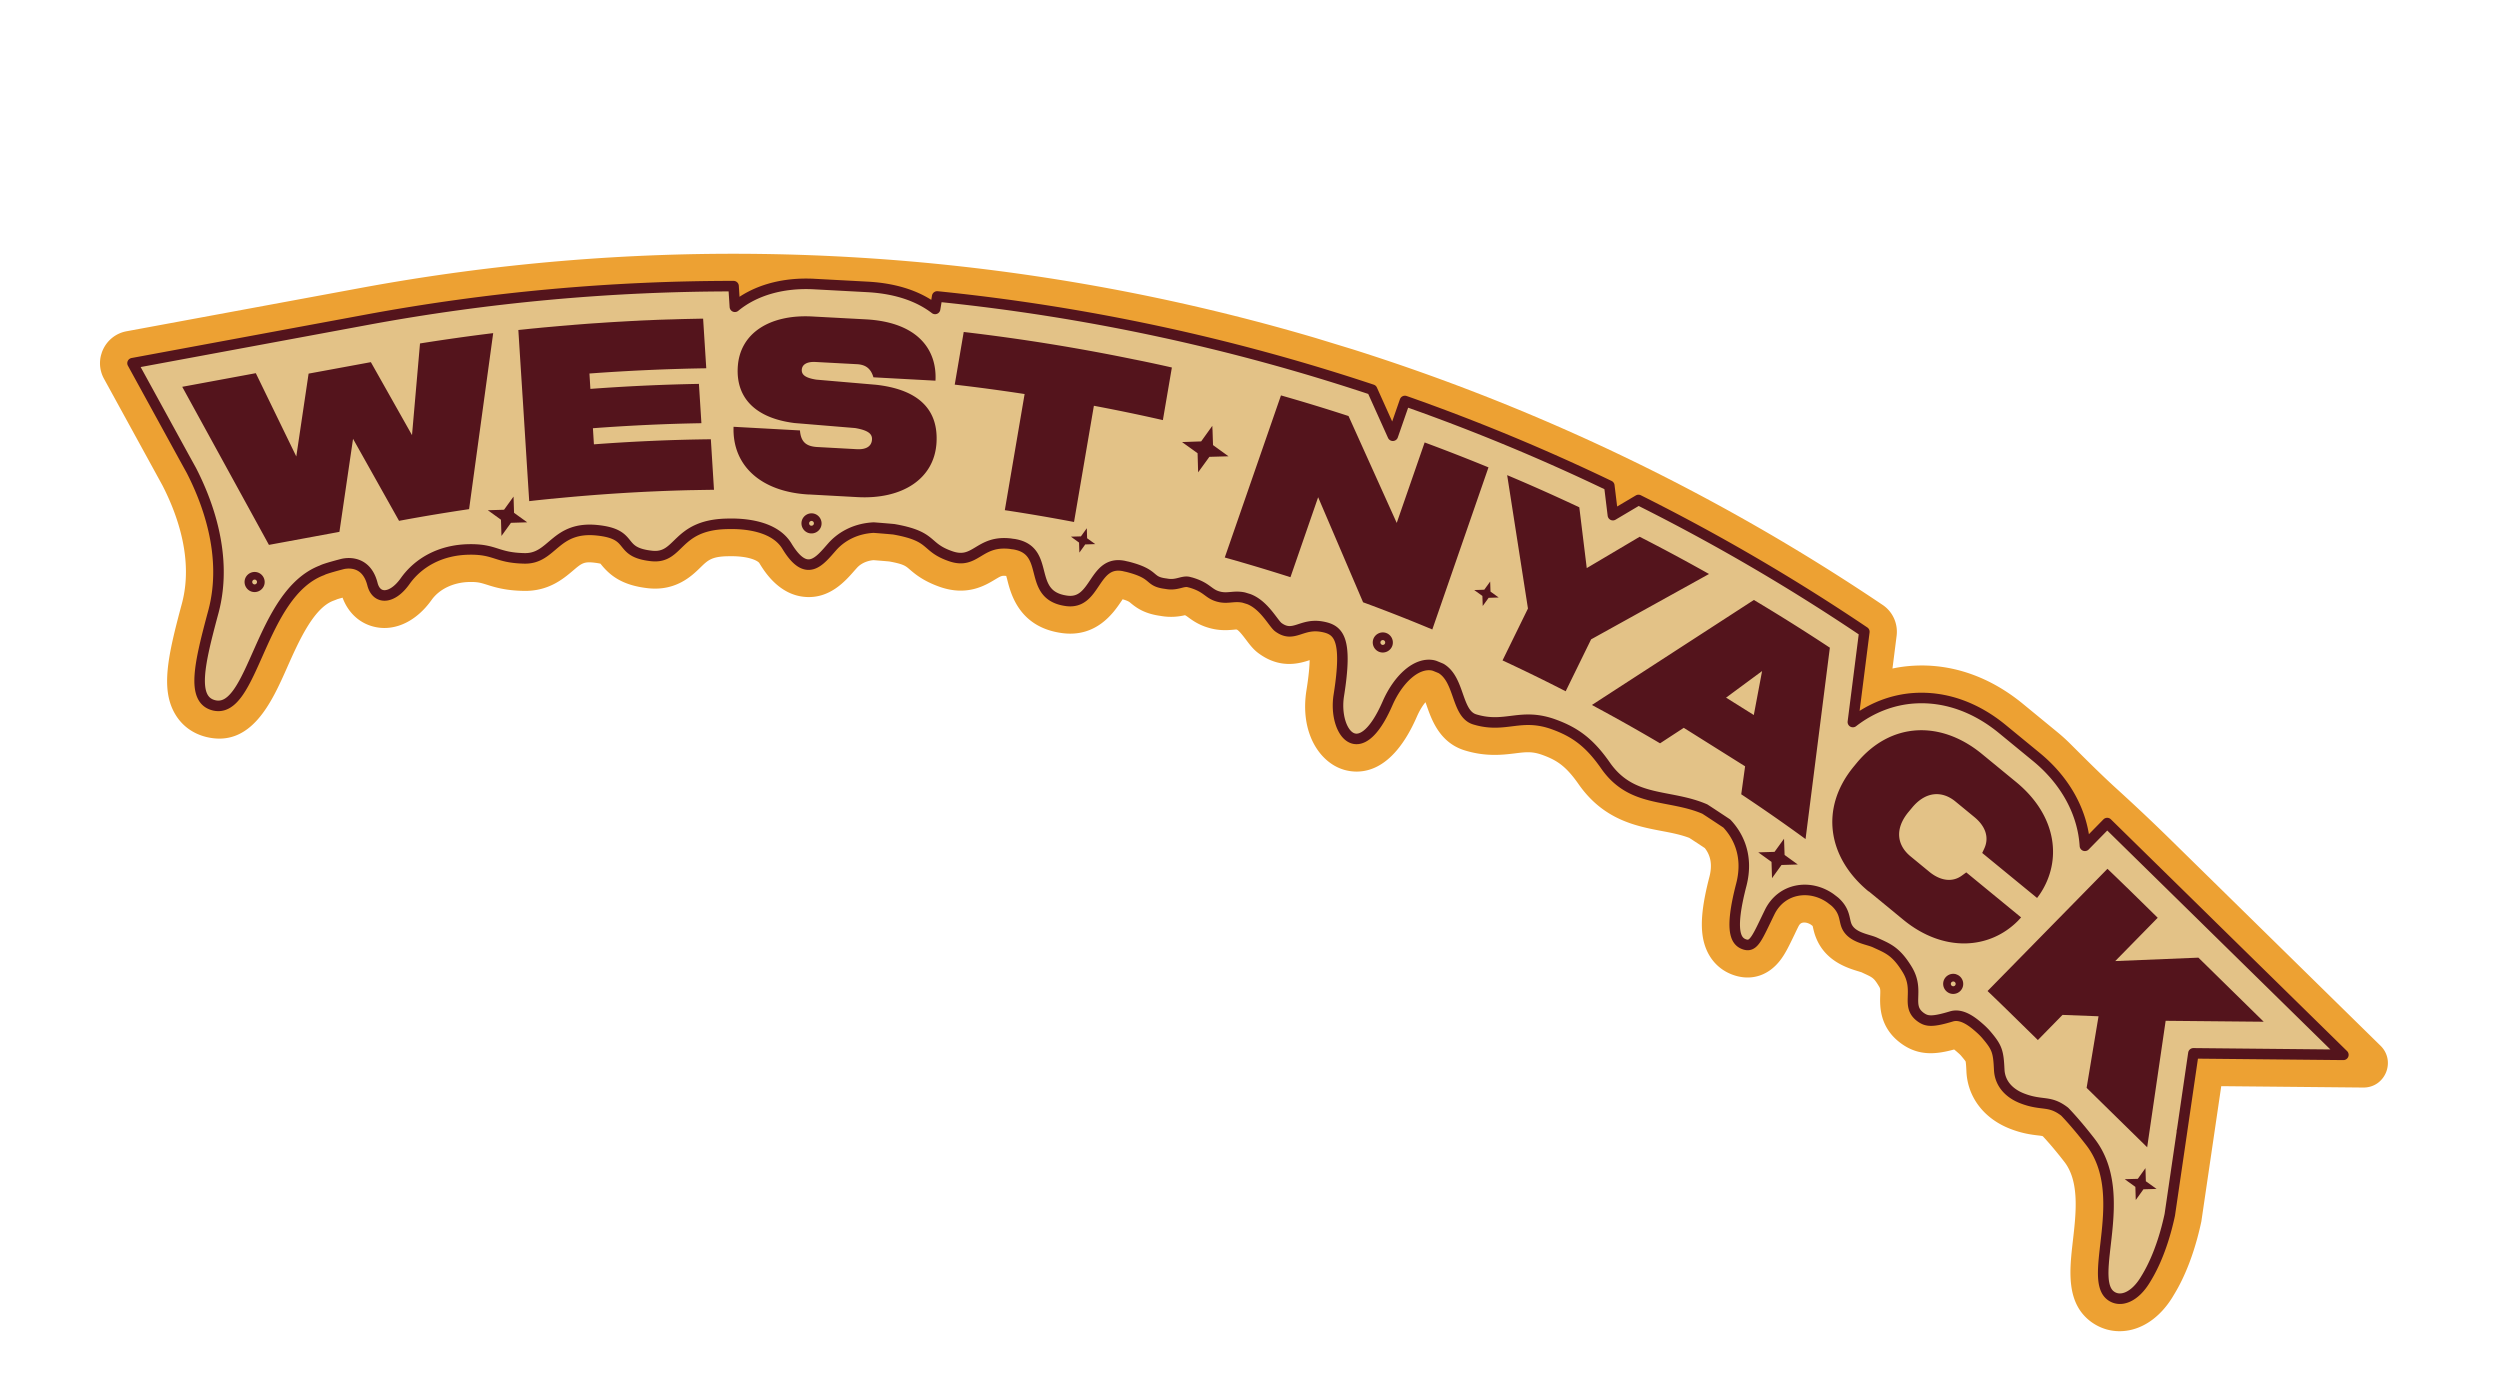 <svg xmlns="http://www.w3.org/2000/svg" viewBox="0 0 453.27 251.2"><defs><clipPath id="clippath"><path d="M161.63-91.51h130v434.23h-130z" style="stroke-width:0;fill:none" transform="rotate(-73.01 226.638 125.606)"/></clipPath><style>.cls-3{stroke-width:0;fill:#54141c}</style></defs><g style="clip-path:url(#clippath)"><path d="m402.77 196.93 25.7.25c3.98.04 5.98-4.78 3.14-7.58l-37.74-37.04c-3.33-3.28-6.74-6.49-10.18-9.62-2.87-2.61-5.6-5.36-8.35-8.1a32.15 32.15 0 0 0-2.36-2.13l-6.2-5.09c-6.04-4.96-12.95-7.35-20-6.91-1.23.08-2.46.24-3.66.5l.75-5.92c.28-2.2-.69-4.38-2.53-5.61-80.17-54.03-179.26-75.36-275.96-57.47l-42.43 7.85c-3.94.73-6.02 5.11-4.09 8.62l7.68 14.01 2.93 5.35c2.77 5.41 5.62 13.49 3.51 21.39-2.54 9.45-3.89 15.51-1.23 20.03 1.23 2.1 3.18 3.53 5.58 4.14 8.24 2.06 11.98-6.39 14.72-12.56 2.13-4.8 4.79-10.77 8.38-12.12l.58-.22.07-.04c.25-.08.63-.19 1.03-.3 1.05 2.85 3.27 4.83 6.12 5.36 3.59.68 7.33-1.17 10.01-4.93 1.42-2 4-3.22 6.88-3.27 1.51-.03 2.04.15 3.12.48 1.41.45 3.37 1.08 6.76 1.13 4.46.08 7.14-2.19 8.91-3.69 1.52-1.29 1.93-1.64 3.8-1.43.6.07.96.14 1.16.19 1.59 1.99 3.73 3.91 8.63 4.45 5.06.55 7.93-2.24 9.48-3.75 1.35-1.32 2.03-1.98 4.9-2.05h.08c4.05-.11 5.52.94 5.7 1.22.87 1.43 3.49 5.75 8.26 6.15 4.52.39 7.36-2.88 9.05-4.82l.37-.41c.42-.48 1.36-1.27 3.04-1.43.96.08 1.92.15 2.87.24 2.54.46 2.95.81 3.6 1.37 1.01.87 2.54 2.19 5.62 3.26 4.91 1.69 8.18-.3 9.94-1.36 1.06-.63 1.23-.74 2.01-.65h.02c.07.26.15.53.2.75.65 2.56 2.19 8.56 9.9 9.61 6.3.86 9.42-3.78 10.75-5.75.08-.11.17-.24.25-.38 1.01.3 1.22.48 1.41.64 1.13.95 2.57 1.98 5.48 2.38 1.9.34 3.43.1 4.42-.13.2.1.36.21.63.41.83.61 2.22 1.62 4.57 2.1 1.55.31 2.8.19 3.64.12.17-.02.36-.04.47-.04l.15.05c.47.29 1.26 1.36 1.65 1.87.64.85 1.31 1.74 2.29 2.44 3.93 2.87 7.46 1.77 9.2 1.2-.02 1.08-.15 2.8-.58 5.47-1.22 7.74 2.43 13.07 6.7 14.37.03.01.06.02.08.03 3 .87 8.71.79 13.26-9.67.5-1.14 1.05-1.99 1.54-2.57.1.25.18.49.25.7.87 2.48 2.33 6.65 6.89 8.04 3.85 1.18 6.9.8 9.12.53 1.91-.24 3.07-.38 4.89.27 2.62.95 4.28 1.98 6.62 5.33 4.52 6.46 10.39 7.59 15.13 8.49 1.77.33 3.45.67 4.94 1.24.94.61 1.88 1.23 2.81 1.85 1.1 1.4 1.37 3.09.84 5.18-1.26 4.85-1.63 8.18-1.22 10.83.55 3.53 2.69 6.13 5.87 7.1 3.17.97 6.15-.11 8.2-2.8.93-1.21 1.6-2.63 2.63-4.76.19-.41.41-.86.64-1.32.25-.52.53-.65.74-.7.36-.09.94-.04 1.55.36l.3.23c.01.07.04.15.05.22.11.47.24 1.11.53 1.83 1.69 4.35 5.76 5.57 7.72 6.17.2.06.38.12.53.16l.51.24c1.6.74 1.77.82 2.71 2.36.2.34.24.46.2 1.6-.06 1.92-.18 5.93 3.95 8.83 3.15 2.21 6.27 1.85 9.45.98.3.23.61.51.77.65.29.25.47.45.49.48.55.65.76.93.83 1.05.05.25.1.86.14 1.81.22 4.7 3.22 8.59 8.01 10.42 2.18.84 3.86 1.04 4.96 1.17.3.03.7.09.81.12 0 0-.03-.02.09.05.62.66 2.06 2.26 3.88 4.61 2.79 3.6 2.13 9.31 1.55 14.34-.61 5.32-1.31 11.33 3.38 14.73.8.57 1.65.99 2.56 1.27 1.37.42 2.84.49 4.31.2 3.05-.61 5.83-2.75 7.84-6.04l.05-.09c.86-1.39 3.45-5.62 5.15-13.57l3.61-24.55h.06Z" style="fill:#eda133;stroke-width:0"/><path d="m395.62 205.08 2.06-14.1 27.19.27-24-23.55-1.39-1.37-17.43-17.1-4.04 4.12c-.36-5.84-3.36-11.63-8.77-16.08l-6.2-5.09c-4.86-3.99-10.36-5.93-15.91-5.59-4.02.25-7.87 1.75-11.19 4.32l2.08-16.36a365.8 365.8 0 0 0-40.95-23.9l-4.64 2.75-.65-5.34a365.578 365.578 0 0 0-37.06-15.36l-2.19 6.3-3.76-8.35a366.842 366.842 0 0 0-78.85-16.9l-.38 2.26c-2.85-2.18-6.82-3.69-12.23-3.99l-9.7-.52c-5.85-.31-10.88 1.23-14.37 4.12l-.24-3.74c-22.12 0-44.4 2-66.53 6.1l-42.44 7.87 9.32 17 1.34 2.43c2.72 5.29 6.77 15.35 3.99 25.68-2.51 9.33-4.07 15.87.1 16.92 7.17 1.79 8.28-20.24 19.61-24.48.48-.31 3.6-1.11 3.6-1.11s4.29-1.31 5.54 3.62c.72 2.84 3.55 2.8 5.92-.54s6.36-5.66 11.57-5.75c4.89-.08 4.94 1.52 10.08 1.62 5.14.1 5.45-5.92 13.23-5.09 6.89.73 3.47 3.96 9.8 4.65 5.18.57 4.29-5.59 13.59-5.82 1.31-.03 8.33-.3 10.96 4.05 3.61 5.95 5.94 2.66 8.23.08 1.38-1.56 3.86-3.27 7.5-3.45 1.2.09 2.42.19 3.63.3 7.43 1.3 5.48 3.23 10.36 4.9 4.56 1.56 5.03-2.98 10.84-2.28.16.03.34.06.5.07.15.02.31.05.45.08 6.38 1.34 1.88 9.21 9.18 10.21 5.44.75 4.78-7.51 10.46-6.31.19.05.38.09.58.13 5.36 1.36 3.62 2.66 7 3.07 1.95.39 2.94-.56 4.1-.31.16.05.31.08.46.12 3.12.93 3.07 2.16 5.29 2.61 1.49.29 2.54-.26 4.23.09.3.09.62.19.92.28 2.83 1.08 4.46 4.43 5.37 5.1 2.77 2.02 4.13-.77 7.89-.1 3.04.54 4.72 2.08 3.07 12.45-1.05 6.61 3.73 13.16 8.83 1.46 1.91-4.37 5.23-7.51 8.27-6.89.08.02.17.05.26.07.4.17.8.32 1.2.5 3.42 2.07 2.74 8.2 6.07 9.22 5.57 1.7 8.27-1.27 14.29.89 3.93 1.42 6.54 3.32 9.45 7.5 4.76 6.8 11.52 5.08 17.99 7.87 1.33.86 2.65 1.74 3.98 2.62 1.68 1.77 4.1 5.45 2.63 11.12-2.23 8.6-.94 10.33.67 10.82s2.23-1.26 4.46-5.84c2.14-4.4 7.3-5.18 11.05-2.53.27.21.54.41.8.62 1.84 1.66 1.64 3.14 2.08 4.28.87 2.24 3.86 2.49 5.18 3.1 2.28 1.06 3.79 1.53 5.84 4.9 2.4 3.93-.43 6.62 2.5 8.68 1.05.73 2.01.89 5.54-.18 2-.6 4.08 1.22 5.21 2.22.68.61 1.07 1.08 1.07 1.08 2 2.35 2.21 3.05 2.37 6.4.12 2.39 1.7 4.23 4.22 5.19 3.63 1.38 4.85.24 7.64 2.38 0 0 1.94 1.96 4.66 5.48 7.45 9.61-.69 24.71 3.73 27.91 1.73 1.25 4.29.27 6.2-2.86.6-.98 2.93-4.64 4.47-11.82l2.22-15.16h-.03Z" style="fill:#e3c287;stroke:#54141c;stroke-linejoin:round;stroke-width:1.91px"/><path d="M385.64 160.94c-1.18-1.15-2.36-2.29-3.54-3.42l-21.74 22.16c1.18 1.13 2.36 2.27 3.54 3.42l5.58 5.47 4.47-4.56 6.53.25-2.16 12.98 10.98 10.77 3.35-22.93 17.78.17-11.84-11.62-15.08.62 7.7-7.85-5.57-5.47h-.01ZM269.88 84.74c-3.83-1.57-7.7-3.08-11.58-4.52l-5.06 14.59-8.74-19.38a345.99 345.99 0 0 0-12.25-3.74l-10.19 29.39c4 1.12 7.96 2.31 11.91 3.57l5.02-14.5 8.15 19.05a299.4 299.4 0 0 1 12.55 4.93l10.18-29.38h.01ZM331.75 117.42a359.49 359.49 0 0 0-13.76-8.64l-29.37 19.04c4.16 2.23 8.28 4.54 12.36 6.95l4.3-2.81 11.12 6.98-.7 5.07c3.94 2.62 7.83 5.32 11.66 8.12l4.41-34.72h-.01Zm-18.79 9.06 6.52-4.81-1.5 7.97-5.04-3.16h.01ZM198.33 73.57c4.19.79 8.36 1.65 12.51 2.6l1.63-9.54c-2.02-.46-4.05-.9-6.08-1.31-.18-.03-.36-.08-.56-.11a361.368 361.368 0 0 0-31.1-5.02l-1.63 9.55c4.23.48 8.46 1.06 12.67 1.7l-3.59 21.06c4.2.63 8.39 1.35 12.55 2.14l3.6-21.07ZM283.87 125.33l4.61-9.41 21.38-11.85c-4.15-2.33-8.34-4.59-12.58-6.75l-9.59 5.68-1.35-11.02c-4.32-2.03-8.68-3.98-13.08-5.83l3.77 24.18-4.61 9.41c3.85 1.79 7.66 3.65 11.44 5.59ZM128.87 79.64c-7.05.08-14.11.39-21.19.92l-.18-2.92c6.56-.49 13.12-.8 19.67-.91l-.45-7.13c-6.55.12-13.11.42-19.68.91l-.17-2.79c7.06-.52 14.13-.84 21.18-.95l-.57-9c-.67.01-1.32.03-1.99.04-.95.02-1.9.04-2.85.07-.77.03-1.54.04-2.3.07-.85.02-1.7.06-2.55.1-.79.03-1.58.06-2.37.11-.88.04-1.76.09-2.64.14-1.29.07-2.58.15-3.87.24-.88.06-1.76.11-2.63.18-.86.07-1.74.13-2.61.21l-2.18.18-2.69.24c-.69.06-1.39.14-2.09.2-.91.09-1.81.19-2.73.28l.26 4.12.49 7.67.07 1.05.71 11.3.44 6.89c1.38-.16 2.77-.3 4.15-.44h.08c8.33-.83 16.66-1.35 24.97-1.55h.23c1.36-.03 2.71-.05 4.07-.07l-.57-9.18v.02ZM89.41 60.4c-4.42.54-8.85 1.17-13.26 1.87L74.7 78.89l-7.46-13.23-11.29 2.08-2.23 15.02-7.34-15.1-13.34 2.47 15.72 28.66 12.78-2.36 2.47-16.87 8.34 14.87.81-.15c3.96-.73 7.92-1.38 11.89-1.97l4.37-31.92ZM146.68 89.66c-8.72-.47-13.93-5.24-13.68-12.28l12.04.66c.16 2.1 1.13 2.9 3.17 3.01l7.13.39c1.77.1 2.7-.57 2.76-1.76.07-1.11-.89-1.69-3.04-2.07l-11.01-.91c-6.88-.86-10.61-4.39-10.29-10.1.34-6.29 5.94-9.63 13.51-9.22l9.7.52c9.47.51 12.94 5.54 12.64 11.12l-11.25-.61c-.45-1.53-1.34-2.29-2.98-2.38l-7.49-.4c-1.64-.09-2.47.49-2.52 1.42-.04.89.63 1.46 2.62 1.78l10.83.93c7.02.78 11.34 3.94 10.98 10.45-.36 6.6-6.2 10.37-14.35 9.92l-8.77-.48ZM338.8 161.63c-7.41-6.09-8.92-15.07-2.72-22.62l.51-.62c6.2-7.54 15.3-7.81 22.75-1.69l6.2 5.09c7.47 6.14 8.37 14.33 4.27 20.38l-.47.64-9.95-8.16.37-.79c.97-2.08.16-4.12-1.79-5.72l-3.43-2.82c-2.4-1.97-5.39-1.9-7.89 1.15l-.65.78c-2.53 3.08-2.02 6.02.38 8l3.43 2.82c1.95 1.6 4.16 1.99 5.95.64l.74-.54 9.94 8.16-.54.59c-5.19 5.26-13.55 5.8-20.81-.16l-6.26-5.15h-.01ZM354.67 176.64c-.96-.29-1.98.25-2.28 1.21-.29.96.25 1.98 1.21 2.28.96.29 1.98-.25 2.27-1.21.29-.96-.25-1.98-1.21-2.27Zm-.66 2.16a.432.432 0 0 1-.29-.54c.07-.23.32-.36.55-.29.23.07.36.32.29.54-.07.23-.32.36-.54.29ZM219.83 77.94l-.03-.73-.42.59-1.6 2.23-3.47.12 2.82 2.02.1 3.47 2.04-2.81 3.47-.1-2.81-2.03-.09-2.74ZM147.67 93.15c-.96-.29-1.98.25-2.28 1.21-.29.96.25 1.98 1.21 2.28.96.29 1.98-.25 2.28-1.21.29-.96-.25-1.98-1.21-2.28Zm-.66 2.16c-.23-.07-.36-.32-.29-.55s.32-.36.54-.29c.23.07.36.32.29.54-.07.23-.32.36-.55.29ZM251.25 114.74c-.96-.29-1.98.25-2.28 1.21-.29.96.25 1.98 1.21 2.28.96.29 1.98-.25 2.28-1.21.29-.96-.25-1.98-1.21-2.28Zm-.66 2.17a.443.443 0 0 1-.29-.55c.07-.23.32-.36.54-.29.23.07.36.32.29.55-.07.23-.32.36-.54.29ZM270.18 105.44l-1.07 1.48-1.82.06 1.48 1.07.06 1.82 1.07-1.48 1.82-.06-1.48-1.07-.06-1.82ZM197.05 95.77l-1.07 1.48-1.82.05 1.48 1.07.06 1.82 1.06-1.48 1.82-.06-1.48-1.06-.05-1.82ZM323.46 152.07l-1.72 2.38-2.95.09 2.4 1.73.09 2.95 1.72-2.39 2.95-.09-2.39-1.73-.1-2.94Z" class="cls-3"/><path d="m105.24 64.49.03.85.51-.69.56-.79 1.82-.06-1.48-1.06-.06-1.82-1.06 1.48-1.82.05 1.48 1.07.03.97ZM93.11 90.03l-1.72 2.39-2.94.09 2.38 1.72.09 2.94 1.72-2.38 2.95-.09-2.39-1.72-.09-2.95ZM46.7 103.78c-.96-.29-1.98.25-2.28 1.21-.29.96.25 1.98 1.21 2.28.96.29 1.98-.25 2.28-1.21.29-.96-.25-1.98-1.21-2.28Zm-.66 2.16a.443.443 0 0 1-.29-.55c.07-.23.32-.36.54-.29.23.07.36.32.29.55-.07.23-.32.36-.55.29ZM388.99 211.79l-1.39 1.94-2.37.07 1.93 1.39.07 2.38 1.39-1.94 2.38-.07-1.94-1.39-.07-2.38Z" class="cls-3"/></g></svg>